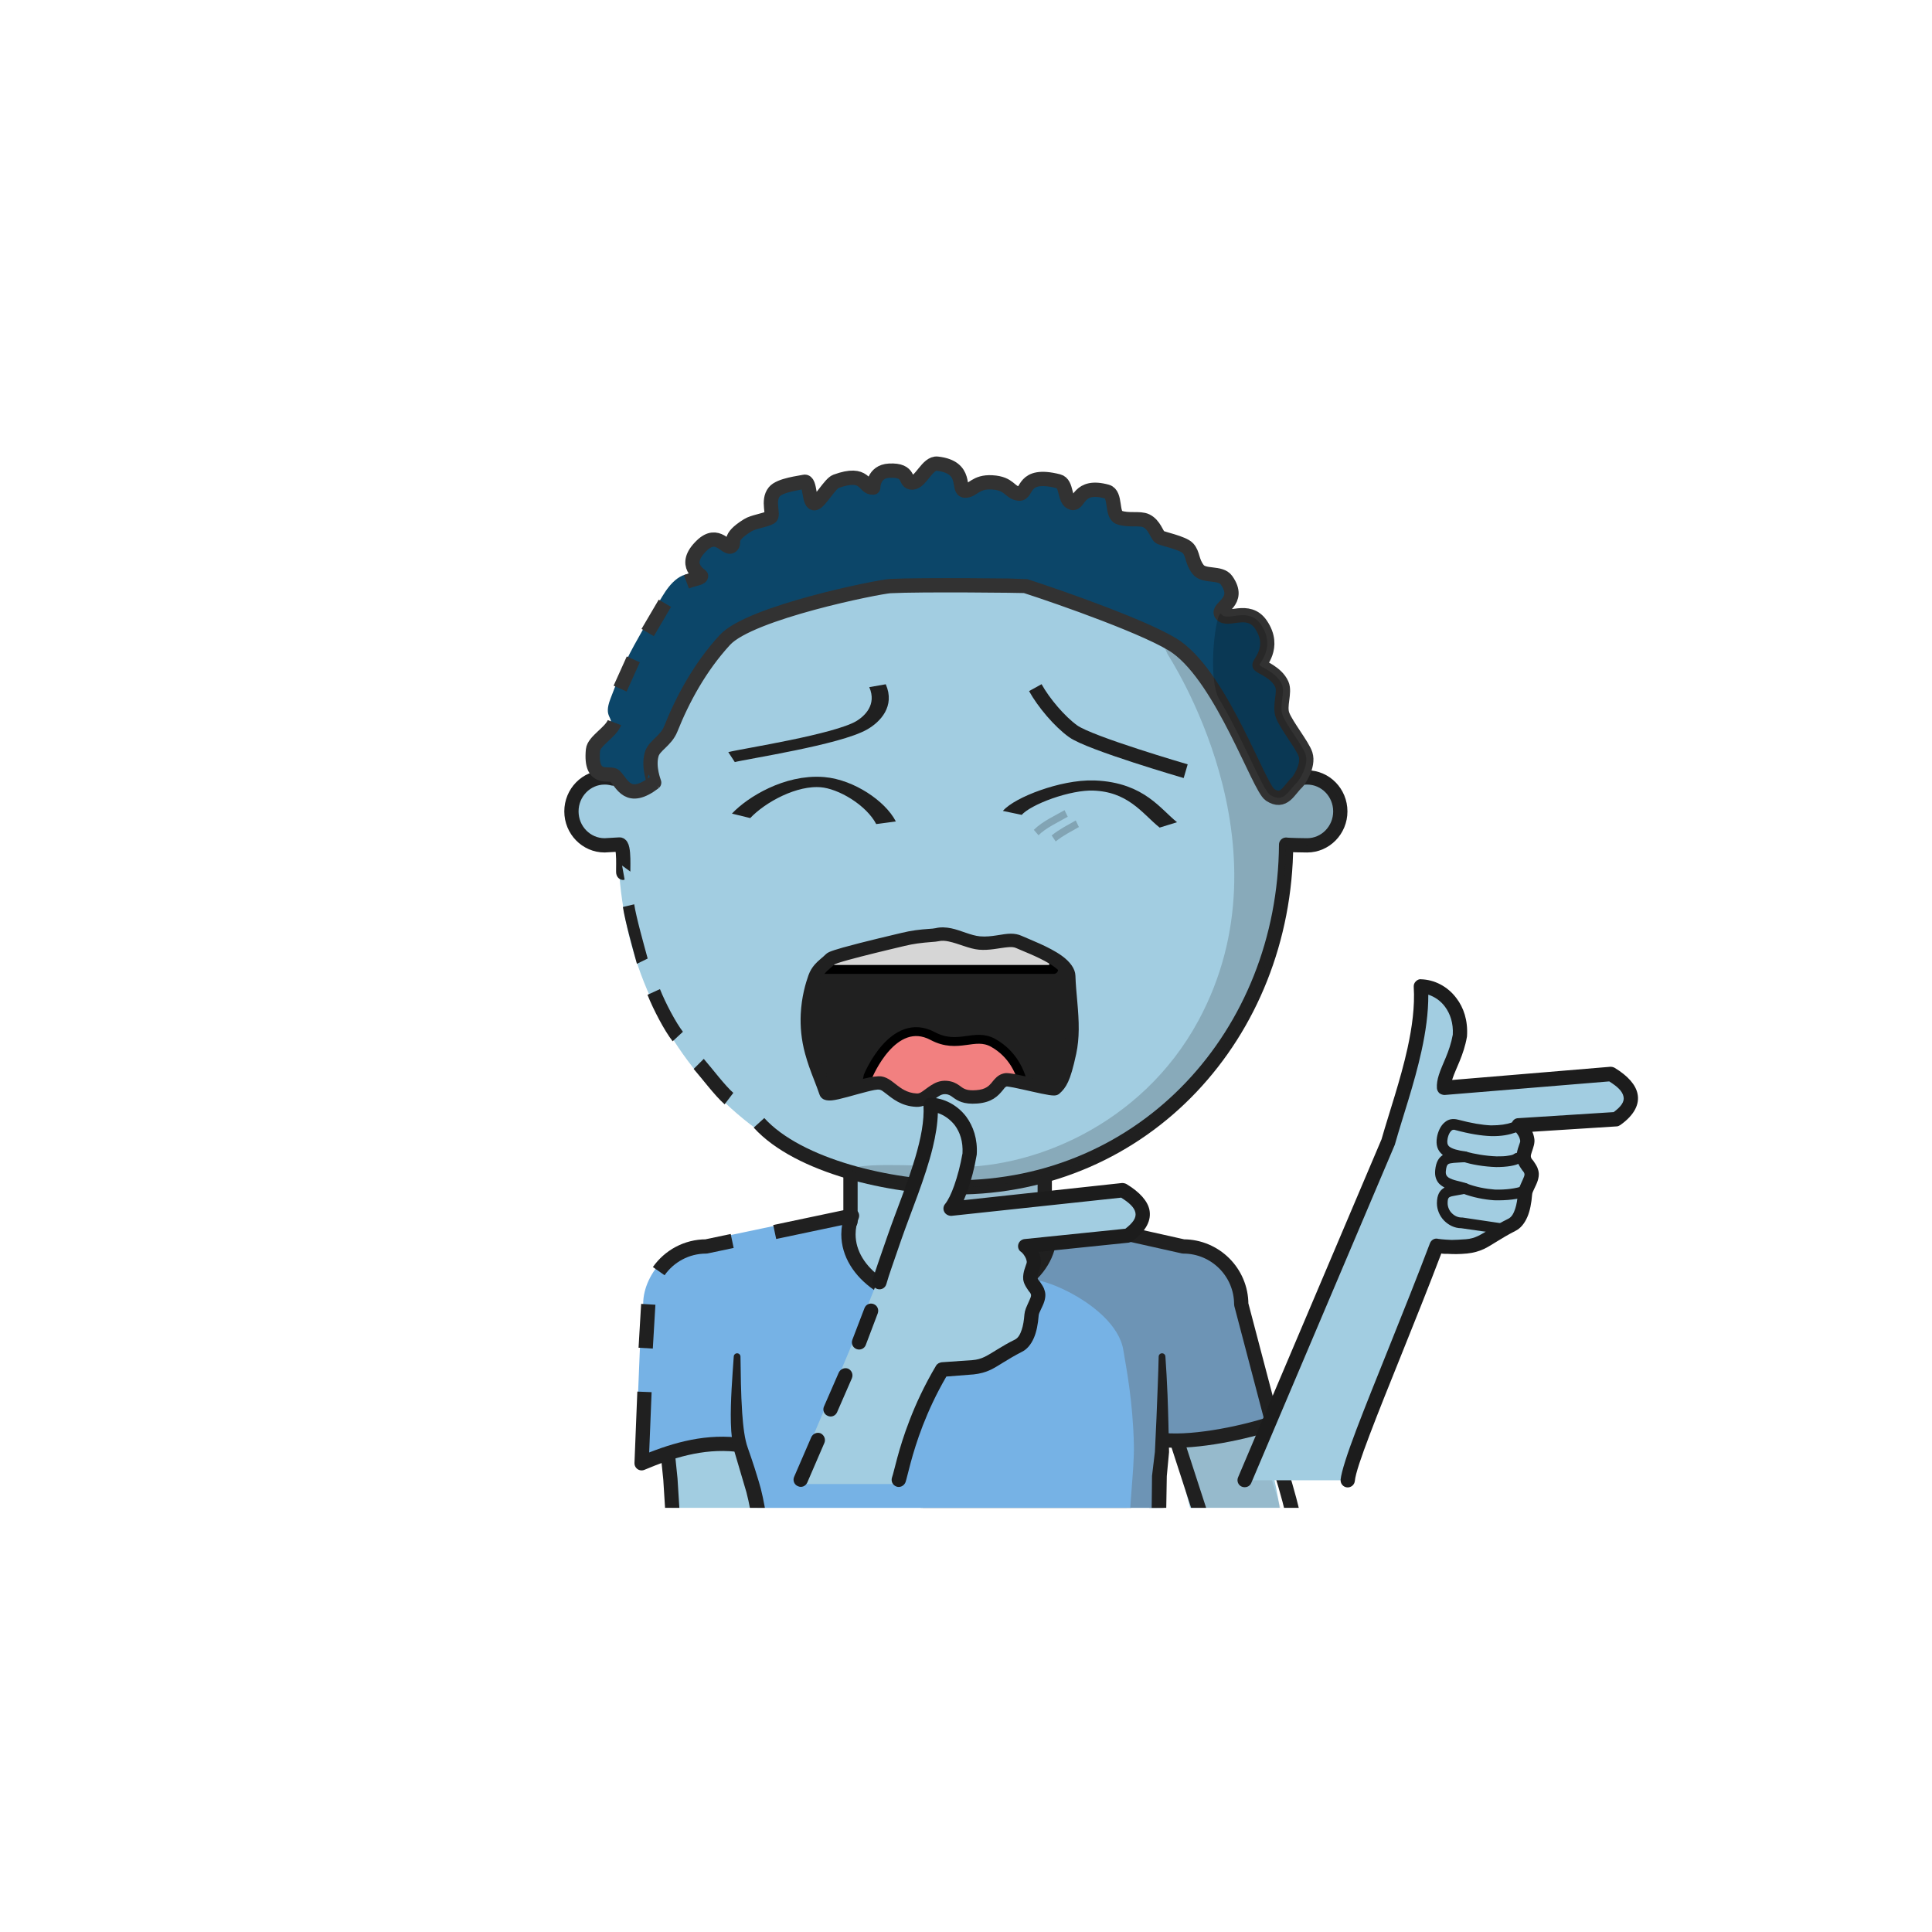 <?xml version="1.0" encoding="UTF-8" standalone="no"?>
<!DOCTYPE svg PUBLIC "-//W3C//DTD SVG 1.1//EN" "http://www.w3.org/Graphics/SVG/1.1/DTD/svg11.dtd">
<svg xmlns="http://www.w3.org/2000/svg" xmlns:xlink="http://www.w3.org/1999/xlink" xmlns:serif="http://www.serif.com/" width="100%" height="100%" viewBox="0 0 541 541" version="1.1" xml:space="preserve" style="fill-rule:evenodd;clip-rule:evenodd;stroke-linejoin:round;stroke-miterlimit:2;">
    <g transform="matrix(1,0,0,1,-10668,-117)">
        <g id="Rover" transform="matrix(0.92,0,0,1.307,10702.6,104.16)">
            <rect x="-37.05" y="10.062" width="586.957" height="413.292" style="fill:none;"/>
        </g>
    </g>
<g transform="matrix(1,0,0,1,-3930,-4942)">
        <g id="GPLUxd_Rover" transform="matrix(0.92,0,0,1.307,3964.31,4929.72)">
            <rect x="-37.05" y="10.062" width="586.957" height="413.292" style="fill:none;"/>
            <g transform="matrix(1.602,0,0,1.182,71.469,84.805)">
                <g id="GPLUxd_skins">
                    <g id="Oval-N-white" serif:id="GPLUxd_Oval N white">
                        <path d="M217.349,48.484C217.349,30.131 201.756,15.253 182.522,15.253L48.59,15.253C29.355,15.253 13.763,30.131 13.763,48.484L13.763,176.277C13.763,194.63 29.355,209.508 48.59,209.508L182.522,209.508C201.756,209.508 217.349,194.63 217.349,176.277L217.349,48.484Z" style="fill:none;"/>
                        <clipPath id="GPLUxd__clip1">
                            <path d="M217.349,48.484C217.349,30.131 201.756,15.253 182.522,15.253L48.59,15.253C29.355,15.253 13.763,30.131 13.763,48.484L13.763,176.277C13.763,194.63 29.355,209.508 48.59,209.508L182.522,209.508C201.756,209.508 217.349,194.63 217.349,176.277L217.349,48.484Z"/>
                        </clipPath>
                        <g clip-path="url(#GPLUxd__clip1)">
                            <g id="GPLUxd_skin2" transform="matrix(0.416,0,0,0.564,8.745,-26.529)">
                                <g>
                                    <g transform="matrix(1.63,0,0,1.148,-861.8,-526.88)">
                                        <path d="M598.934,772.422C598.934,772.422 601.935,802.066 603.533,817.451L604.204,828.133L626.727,828.579L730.109,826.205L742.899,798.926L749.258,823.967L774.308,823.967C772.155,808.579 764.29,786.033 760.404,773.028C759.221,769.071 761.024,757.984 753.996,755.737L708.423,745.403L708.423,716.914L653.995,716.914L653.995,745.403L607.526,754.505C600.591,756.882 598.929,765.633 598.934,772.422Z" style="fill:rgb(162,205,225);"/>
                                    </g>
                                    <g transform="matrix(1.878,0,0,1.412,-295.733,-22.317)">
                                        <path d="M313.592,225.533L300.253,223.265L274.853,235.067L302.85,247.545L302.956,261.91C302.977,261.947 308.321,264.338 311.61,263.09C316.187,261.352 328.072,260.443 329.265,261.077C335.413,264.349 333.638,263.054 336.544,264.86C339.357,266.608 329.439,267.584 331.26,274.674C334.695,288.053 347.442,295.676 344.955,295.898L349.833,312.161L370.788,312.161L357.772,272.683C358.647,267.032 357.54,262.38 354.904,258.499L313.592,250.006L313.592,225.533Z" style="fill:rgb(102,110,122);fill-opacity:0.2;"/>
                                    </g>
                                    <g transform="matrix(1.63,0,0,1.148,-861.8,-529.176)">
                                        <path d="M598.934,772.422C598.934,772.422 601.935,802.066 603.533,817.451L604.204,828.133L626.727,828.579L730.109,826.205L742.899,798.926L754.114,833.436L779.164,833.436C777.011,818.049 764.29,786.033 760.404,773.028C759.221,769.071 761.024,757.984 753.996,755.737L708.423,745.403L708.423,716.914L653.995,716.914L653.995,745.403L607.526,754.505C600.591,756.882 598.929,765.633 598.934,772.422Z" style="fill:none;stroke:rgb(32,32,32);stroke-width:4px;"/>
                                    </g>
                                    <g transform="matrix(1.63,0,0,1.148,-863.62,-526.88)">
                                        <path d="M739.621,781.417L740.19,802.622C740.19,802.622 738.749,813.669 738.749,813.669C738.74,813.75 738.736,813.831 738.737,813.913L738.855,824.631C739.866,825.167 740.319,825.607 740.869,825.599C741.419,825.592 741.859,825.139 741.851,824.589L742.855,824.575L742.673,813.954C742.673,813.954 743.676,802.909 743.676,802.909C743.687,802.809 743.69,802.709 743.684,802.609L741.611,781.294C741.577,780.745 741.103,780.327 740.554,780.361C740.005,780.395 739.587,780.868 739.621,781.417Z" style="fill:rgb(32,32,32);"/>
                                    </g>
                                </g>
                            </g>
                            <g id="skin21" serif:id="GPLUxd_skin2">
                            </g>
                        </g>
                    </g>
                </g>
            </g>
            <g transform="matrix(1.602,0,0,1.182,71.469,84.805)">
                <g id="GPLUxd_shirts">
                    <g id="GPLUxd_blueShirt">
                        <path d="M217.349,48.484C217.349,30.131 201.756,15.253 182.522,15.253L48.59,15.253C29.355,15.253 13.763,30.131 13.763,48.484L13.763,176.277C13.763,194.63 29.355,209.508 48.59,209.508L182.522,209.508C201.756,209.508 217.349,194.63 217.349,176.277L217.349,48.484Z" style="fill:none;"/>
                        <clipPath id="GPLUxd__clip2">
                            <path d="M217.349,48.484C217.349,30.131 201.756,15.253 182.522,15.253L48.59,15.253C29.355,15.253 13.763,30.131 13.763,48.484L13.763,176.277C13.763,194.63 29.355,209.508 48.59,209.508L182.522,209.508C201.756,209.508 217.349,194.63 217.349,176.277L217.349,48.484Z"/>
                        </clipPath>
                        <g clip-path="url(#GPLUxd__clip2)">
                            <g transform="matrix(0.835,0,0,0.796,-128.461,-41.088)">
                                <path d="M218.191,277.218L218.885,268.404C218.885,261.132 226.093,253.852 233.365,253.852L265.534,247.069C265.005,248.418 265.592,251.068 265.592,252.533C265.592,261.364 275.842,268.533 288.467,268.533C301.092,268.533 311.342,261.364 311.342,252.533C311.342,251.068 311.06,249.649 310.532,248.3L341.792,255.3C349.064,255.3 354.968,261.204 354.968,268.476L362.077,295.776C362.277,297.848 339.31,299.44 337.238,299.04L336.198,346.853L238.526,346.853L244.982,315.042L241.144,301.642C240.698,301.559 234.981,301.066 230.929,300.522C225.243,299.759 217.196,305.608 217.079,304.515L218.191,277.218Z" style="fill:rgb(118,178,229);"/>
                            </g>
                            <g transform="matrix(0.835,0,0,0.796,-128.461,-41.088)">
                                <path d="M311.1,249.209L341.792,255.3C349.064,255.3 354.968,261.204 354.968,268.476L362.078,294.705L336.377,299.513L335.492,323.371C335.692,325.443 330.742,325.539 329.718,327.384C328.819,329.003 330.431,337.716 329.608,321.042C329.318,315.159 330.677,306.139 330.538,300.398C330.298,290.519 328.874,283.348 328.139,278.888C326.301,267.729 304.319,259.808 306.088,263.995C307.098,266.385 313.404,252.334 311.1,249.209Z" style="fill:rgb(92,92,92);fill-opacity:0.35;"/>
                            </g>
                            <g transform="matrix(0.835,0,0,0.796,-128.461,-41.088)">
                                <path d="M218.191,277.218L218.885,268.404C218.885,261.132 226.093,253.852 233.365,253.852L265.534,247.069C265.005,248.418 265.592,251.068 265.592,252.533C265.592,261.364 275.842,268.533 288.467,268.533C301.092,268.533 311.342,261.364 311.342,252.533C311.342,251.068 311.06,249.649 310.532,248.3L341.792,255.3C349.064,255.3 354.968,261.204 354.968,268.476L362.077,295.776C362.277,297.848 339.31,299.44 337.238,299.04L336.198,346.853L238.526,346.853L244.982,315.042L241.144,301.642C240.698,301.559 234.981,301.066 230.929,300.522C225.243,299.759 217.196,305.608 217.079,304.515L218.191,277.218Z" style="fill:none;"/>
                            </g>
                            <g transform="matrix(0.835,0,0,0.796,-128.461,-41.088)">
                                <path d="M219.456,278.458L220.044,268.476" style="fill:none;stroke:rgb(32,32,32);stroke-width:3.25px;"/>
                            </g>
                            <g transform="matrix(0.835,0,0,0.796,-128.461,-27.161)">
                                <path d="M240.04,282.915C232.194,282.101 225.002,284.447 218.528,287.174L219.178,270.92" style="fill:none;stroke:rgb(32,32,32);stroke-width:3.25px;"/>
                            </g>
                            <g transform="matrix(0.835,0,0,0.796,-128.461,-41.088)">
                                <path d="M222.425,260.924C224.809,257.525 228.757,255.3 233.221,255.3L239.139,254.052" style="fill:none;stroke:rgb(32,32,32);stroke-width:3.25px;"/>
                            </g>
                            <g transform="matrix(0.835,0,0,0.796,-128.461,-41.088)">
                                <path d="M248.813,252.011L266.403,248.3C265.874,249.649 265.592,251.068 265.592,252.533C265.592,261.364 275.842,268.533 288.467,268.533C301.092,268.533 311.342,261.364 311.342,252.533C311.342,251.068 311.06,249.649 310.532,248.3L341.792,255.3C349.064,255.3 354.968,261.204 354.968,268.476L362.078,295.533C356.428,297.492 344.75,300.093 337.331,299.398" style="fill:none;stroke:rgb(32,32,32);stroke-width:3.25px;"/>
                            </g>
                            <g transform="matrix(0.679,0,0,0.648,-6.676,-8.989)">
                                <path d="M235.959,350.276L236.33,328.306L236.962,321.591C236.855,316.371 236.74,310.756 236.533,305.567C236.375,301.63 236.16,297.954 235.941,294.878C235.928,294.358 235.494,293.947 234.974,293.961C234.453,293.974 234.042,294.408 234.056,294.928C234.012,297.287 233.91,299.995 233.804,302.906C233.591,308.778 233.314,315.428 233.005,321.535L232.198,328.238L231.96,350.228C231.946,351.332 232.832,352.239 233.935,352.252C235.039,352.265 235.946,351.38 235.959,350.276Z" style="fill:rgb(32,32,32);"/>
                            </g>
                            <g transform="matrix(0.679,0,0,0.648,-87.407,-8.989)">
                                <path d="M244.716,350.955C245.157,350.84 244.906,350.557 244.529,350.297C244.524,350.038 244.52,349.734 244.484,349.446C244.032,345.837 243.183,337.932 241.618,331.793C241.415,331.02 240.75,328.724 239.89,326.043C239.307,324.225 238.625,322.232 237.984,320.407C237.119,318.058 236.683,314.492 236.414,310.589C236.049,305.285 236.006,299.402 235.941,294.929C235.955,294.408 235.544,293.975 235.024,293.961C234.504,293.947 234.07,294.357 234.056,294.878C233.697,300.153 233.094,307.369 233.247,313.364C233.331,316.627 233.674,319.53 234.296,321.628L237.601,332.831C239.162,338.787 240.014,346.466 240.49,349.967C240.621,350.931 240.735,351.618 240.818,351.938C241.105,353.043 241.835,353.38 242.065,353.474C243.084,353.898 244.256,353.415 244.68,352.396C244.878,351.918 244.878,351.407 244.716,350.955ZM243.791,349.872C244.107,350.044 244.361,350.292 244.538,350.584C244.553,350.831 244.588,350.987 244.7,350.96L244.716,350.955C244.67,350.826 244.611,350.701 244.538,350.584L244.534,350.502L244.529,350.297C244.284,350.127 243.986,349.968 243.791,349.872Z" style="fill:rgb(32,32,32);"/>
                            </g>
                        </g>
                    </g>
                </g>
            </g>
            <g id="GPLUxd_border_mask" transform="matrix(1.602,0,0,1.182,72.819,85.186)">
                <path d="M217.349,48.484C217.349,30.131 201.756,15.253 182.522,15.253C145.109,15.253 86.002,15.253 48.59,15.253C29.355,15.253 13.763,30.131 13.763,48.484L13.763,176.277C13.763,194.63 29.355,209.508 48.59,209.508L182.522,209.508C201.756,209.508 217.349,194.63 217.349,176.277L217.349,48.484Z" style="fill:none;"/>
            </g>
        </g>
    </g><g transform="matrix(1,0,0,1,-768,0)">
        <g id="Gy7UKR_Avatar_ssal" transform="matrix(0.92,0,0,1.307,802.689,-13.147)">
            <rect x="-37.05" y="10.062" width="586.957" height="413.292" style="fill:none;"/>
            <g transform="matrix(1.602,0,0,1.182,71.469,84.805)">
                <g id="Gy7UKR_skins">
                    <g id="Gy7UKR_skin1">
                        <path d="M217.349,48.484C217.349,30.131 201.756,15.253 182.522,15.253L48.59,15.253C29.355,15.253 13.763,30.131 13.763,48.484L13.763,176.277C13.763,194.63 29.355,209.508 48.59,209.508L182.522,209.508C201.756,209.508 217.349,194.63 217.349,176.277L217.349,48.484Z" style="fill:none;"/>
                        <clipPath id="Gy7UKR__clip1">
                            <path d="M217.349,48.484C217.349,30.131 201.756,15.253 182.522,15.253L48.59,15.253C29.355,15.253 13.763,30.131 13.763,48.484L13.763,176.277C13.763,194.63 29.355,209.508 48.59,209.508L182.522,209.508C201.756,209.508 217.349,194.63 217.349,176.277L217.349,48.484Z"/>
                        </clipPath>
                        <g clip-path="url(#Gy7UKR__clip1)">
                            <g id="Gy7UKR_skin2" transform="matrix(0.416,0,0,0.564,8.745,-26.529)">
                                <g transform="matrix(2.005,0,0,1.412,-329.647,-22.317)">
                                    <path d="M212.55,147.13C219.263,110.547 251.34,82.791 289.848,82.791C328.387,82.791 360.483,110.591 367.161,147.211C368.029,146.855 368.978,146.659 369.97,146.659C374.142,146.659 377.53,150.122 377.53,154.388C377.53,158.654 374.142,162.117 369.97,162.117C369.445,162.117 365.679,162.062 365.184,161.958C364.876,205.065 333.258,241.212 290.074,241.212C245.101,241.212 213.381,205.883 213.046,162.791C212.619,162.868 210.396,162.117 209.948,162.117C205.776,162.117 202.389,158.654 202.389,154.388C202.389,150.122 205.776,146.659 209.948,146.659C210.862,146.659 211.739,146.825 212.55,147.13Z" style="fill:rgb(162,205,225);"/>
                                </g>
                                <g transform="matrix(1.413,0,0,1.058,-186.358,53.942)">
                                    <path d="M236.694,221.207C233.837,218.896 229.423,213.353 226.917,210.671" style="fill:none;stroke:rgb(32,32,32);stroke-width:4.47px;"/>
                                </g>
                                <g transform="matrix(1.408,-0.118,0.183,1.087,-228.023,69.514)">
                                    <path d="M223.632,206.907C221.554,203.777 218.903,197.45 217.623,193.079" style="fill:none;stroke:rgb(32,32,32);stroke-width:4.38px;"/>
                                </g>
                                <g transform="matrix(1.045,-0.051,0.104,1.056,-136.807,56.767)">
                                    <path d="M216.079,187.565C214.947,183.568 212.266,174.687 211.778,170.458" style="fill:none;stroke:rgb(32,32,32);stroke-width:5.03px;"/>
                                </g>
                                <g transform="matrix(2.005,0,0,1.412,-329.647,-22.317)">
                                    <path d="M214.227,168.378C214.045,168.411 214.608,161.853 213.326,161.925C211.608,162.021 210.204,162.117 209.948,162.117C205.776,162.117 202.389,158.654 202.389,154.388C202.389,150.122 205.776,146.659 209.948,146.659C210.605,146.659 211.243,146.745 211.85,146.906C212.088,146.969 213.739,139.129 215.26,135.991C215.26,135.991 219.49,125.987 222.057,121.622" style="fill:none;stroke:rgb(32,32,32);stroke-width:3.25px;"/>
                                </g>
                                <g transform="matrix(2.005,0,0,1.412,-329.647,-22.317)">
                                    <path d="M222.057,121.622C235.719,98.395 260.976,82.791 289.848,82.791C328.387,82.791 360.483,110.591 367.161,147.211C368.029,146.855 368.978,146.659 369.97,146.659C374.142,146.659 377.53,150.122 377.53,154.388C377.53,158.654 374.142,162.117 369.97,162.117C369.445,162.117 365.679,162.062 365.184,161.958C364.876,205.065 333.032,239.971 289.848,239.971" style="fill:none;stroke:rgb(32,32,32);stroke-width:3.25px;"/>
                                </g>
                                <g transform="matrix(2.005,0,0,1.412,-329.647,-22.317)">
                                    <path d="M289.848,239.971C275.379,239.971 254.17,235.236 245.116,225.275" style="fill:none;stroke:rgb(32,32,32);stroke-width:3.25px;"/>
                                </g>
                                <g transform="matrix(2.005,0,0,1.412,-329.647,-22.317)">
                                    <g id="Gy7UKR_shadow_norm">
                                        <path d="M289.848,239.971C286.492,239.971 268.429,238.046 266.589,236.351C264.212,234.163 281.963,234.985 288.04,235.279C306.78,236.185 332.206,225.959 345.161,202.095C367.022,161.824 338.393,119.121 338.14,118.507C325.72,88.382 277.797,82.791 289.848,82.791C328.387,82.791 360.483,110.591 367.161,147.211C368.029,146.855 368.978,146.659 369.97,146.659C374.142,146.659 377.53,150.122 377.53,154.388C377.53,158.654 375.442,162.695 366.65,162.406C366.124,162.389 365.611,162.351 365.115,162.246C364.807,205.354 333.032,239.971 289.848,239.971Z" style="fill:rgb(32,32,32);fill-opacity:0.2;"/>
                                    </g>
                                </g>
                            </g>
                        </g>
                    </g>
                </g>
            </g>
        </g>
    </g><g transform="matrix(1,0,0,1,-2645,-8728)">
        <g id="o5DUYp_b1_h14_fg_shortFuzz" transform="matrix(0.92,0,0,1.307,2679.5,8715.57)">
            <rect x="-37.05" y="10.062" width="586.957" height="413.292" style="fill:none;"/>
            <g id="Hair-front" serif:id="o5DUYp_Hair front" transform="matrix(0.667,0,0,0.667,85.476,53.448)">
                <g id="o5DUYp_hair">
                    <g transform="matrix(2.005,0,0,1.412,-329.647,-22.317)">
                        <path d="M271.207,80.068C268.905,80.275 269.683,76.107 262.698,78.661C261.396,79.137 259.094,83.276 257.964,83.61C256.383,84.077 257.017,78.341 255.475,78.758C254.619,78.989 249.963,79.462 248.688,81.025C247.01,83.083 248.698,86.365 247.804,86.847C246.426,87.591 243.954,87.823 242.632,88.645C237.736,91.69 240.007,92.522 238.939,93.372C237.715,94.346 235.852,89.703 232.16,93.269C227.422,97.847 232.26,100.345 232.044,100.243C227.756,98.227 224.846,102.098 223.227,104.766C220.252,109.669 220.083,110.026 216.774,115.967C215.629,118.023 213.983,121.266 211.377,128.143C209.717,132.523 212.223,132.058 211.321,134.436C210.473,136.67 207.612,137.732 207.417,139.756C206.7,147.236 211.37,144.657 212.353,145.64C214.136,147.423 215.383,151.71 221.343,147.188C221.37,147.167 219.911,143.71 220.78,140.732C221.372,138.702 224.017,137.745 225.144,134.918C226.413,131.736 228.057,128.195 230.161,124.632C232.152,121.258 234.556,117.864 237.441,114.731C243.239,108.437 272.48,102.617 275.059,102.479C281.953,102.111 305.609,102.392 305.767,102.443C313.769,105.017 334.646,112.345 340.305,116.413C350.742,123.917 358.972,148.304 361.516,149.964C364.681,152.029 365.761,148.891 367.652,147.147C368.048,146.782 370.408,143.348 369.596,140.78C368.965,138.782 365.323,134.284 364.379,131.888C363.522,129.713 365.019,126.678 364.191,124.818C362.998,122.138 359.571,120.966 359.131,120.488C358.821,120.151 362.987,116.498 359.45,111.258C356.565,106.987 351.748,110.707 350.417,108.868C349.303,107.33 355.121,106.099 351.583,101.122C350.244,99.237 346.496,100.434 345.154,98.718C343.653,96.798 344.052,95.239 342.843,93.881C341.734,92.634 336.87,91.706 336.379,91.316C335.73,90.8 335.189,88.508 333.336,87.623C331.848,86.912 329.24,87.649 327.13,86.853C325.359,86.185 326.528,81.577 324.392,80.986C317.784,79.157 318.156,83.971 316.494,83.563C314.552,83.085 315.417,79.161 313.357,78.634C304.928,76.479 306.434,81.657 304.37,81.451C302.143,81.229 302.356,79.116 298.236,78.885C294.43,78.672 293.939,80.8 292.103,80.771C290.16,80.741 292.923,75.433 285.79,74.63C283.526,74.375 282.061,78.844 280.113,78.94C278.142,79.037 279.879,75.961 274.83,76.225C271.144,76.419 271.207,80.068 271.207,80.068Z" style="fill:rgb(12,70,105);"/>
                    </g>
                    <g transform="matrix(2.005,0,0,1.412,-329.647,-22.317)">
                        <path d="M212.302,133.536C211.454,135.77 207.612,137.732 207.417,139.756C206.7,147.236 211.37,144.657 212.353,145.64C214.136,147.423 215.383,151.71 221.343,147.188C221.37,147.167 219.911,143.71 220.78,140.732C221.372,138.702 224.017,137.745 225.144,134.918C226.413,131.736 228.057,128.195 230.161,124.632C232.152,121.258 234.556,117.864 237.441,114.731C243.239,108.437 272.48,102.617 275.059,102.479C281.953,102.111 305.609,102.392 305.767,102.443C313.769,105.017 334.646,112.345 340.305,116.413C350.742,123.917 358.972,148.304 361.516,149.964C364.681,152.029 365.761,148.891 367.652,147.147C368.048,146.782 370.408,143.348 369.596,140.78C368.965,138.782 365.323,134.284 364.379,131.888C363.522,129.713 365.019,126.678 364.191,124.818C362.998,122.138 359.571,120.966 359.131,120.488C358.821,120.151 362.987,116.498 359.45,111.258C356.565,106.987 351.748,110.707 350.417,108.868C349.303,107.33 355.121,106.099 351.583,101.122C350.244,99.237 346.496,100.434 345.154,98.718C343.653,96.798 344.052,95.239 342.843,93.881C341.734,92.634 336.87,91.706 336.379,91.316C335.73,90.8 335.189,88.508 333.336,87.623C331.848,86.912 329.24,87.649 327.13,86.853C325.359,86.185 326.528,81.577 324.392,80.986C317.784,79.157 318.156,83.971 316.494,83.563C314.552,83.085 315.417,79.161 313.357,78.634C304.928,76.479 306.434,81.657 304.37,81.451C302.143,81.229 302.356,79.116 298.236,78.885C294.43,78.672 293.939,80.8 292.103,80.771C290.16,80.741 292.923,75.433 285.79,74.63C283.526,74.375 282.061,78.844 280.113,78.94C278.142,79.037 279.879,75.961 274.83,76.225C271.144,76.419 271.207,80.068 271.207,80.068C268.905,80.275 269.683,76.107 262.698,78.661C261.396,79.137 259.094,83.276 257.964,83.61C256.383,84.077 257.017,78.341 255.475,78.758C254.619,78.989 249.963,79.462 248.688,81.025C247.01,83.083 248.698,86.365 247.804,86.847C246.426,87.591 243.954,87.823 242.632,88.645C237.736,91.69 240.007,92.522 238.939,93.372C237.715,94.346 235.852,89.703 232.16,93.269C227.422,97.847 232.171,100.041 232.044,100.243C231.72,100.757 230.848,100.687 228.683,101.505" style="fill:none;stroke:rgb(50,50,50);stroke-width:3.25px;"/>
                    </g>
                    <g transform="matrix(2.005,0,0,1.412,-329.647,-22.317)">
                        <path d="M350.417,108.868C349.303,107.33 347.073,123.366 349.951,128.2C355.633,137.745 359.827,148.862 361.516,149.964C364.681,152.029 365.761,148.891 367.652,147.147C368.048,146.782 370.408,143.348 369.596,140.78C368.965,138.782 365.323,134.284 364.379,131.888C363.522,129.713 365.019,126.678 364.191,124.818C362.998,122.138 359.571,120.966 359.131,120.488C358.821,120.151 362.987,116.498 359.45,111.258C356.565,106.987 351.748,110.707 350.417,108.868Z" style="fill-opacity:0.2;"/>
                    </g>
                </g>
                <g transform="matrix(1.63,0,0,1.148,-1203.97,-9440.18)">
                    <path d="M811.655,8334.57L806.842,8342.76" style="fill:none;stroke:rgb(50,50,50);stroke-width:4px;"/>
                </g>
                <g transform="matrix(1.63,0,0,1.148,-1203.97,-9440.18)">
                    <path d="M802.819,8350.26L799.125,8358.45" style="fill:none;stroke:rgb(50,50,50);stroke-width:4px;"/>
                </g>
            </g>
        </g>
    </g><g transform="matrix(1,0,0,1,-779,-12506)">
        <g id="MK9UYq_b1_m21_waahMouth" transform="matrix(0.92,0,0,1.307,814.062,12493.2)">
            <rect x="-37.05" y="10.062" width="586.957" height="413.292" style="fill:none;"/>
            <g transform="matrix(-1.165,-1.00481e-16,1.0858e-16,-0.624,503.167,630.357)">
                <g id="MK9UYq_mouths">
                    <path id="MK9UYq_cute_smile_mouth" d="M185.157,633.125C186.591,624.357 187.493,622.479 188.981,620.734C189.555,620.06 200.36,624.003 201.727,623.756C204.326,623.286 203.913,618.449 209.413,617.897C214.686,617.368 214.185,620.752 217.394,621.108C220.617,621.465 222.37,616.595 225.148,616.755C230.245,617.048 232.152,622.119 234.542,622.63C237.459,623.254 248.292,617.265 248.843,619.39C250.124,624.329 251.41,627.687 252.578,633.264C255.01,644.886 252.911,654.573 251.747,658.874C250.849,662.187 248.936,663.465 247.592,665.267C246.719,666.437 230.295,671.429 228.725,671.937C224.28,673.377 220.98,673.194 219.786,673.571C216.253,674.686 212.26,671.13 208.746,670.717C204.596,670.229 201.028,672.652 198.432,671.084C195.607,669.377 185.521,664.755 185.398,659.452C185.203,651.025 183.715,641.937 185.157,633.125Z" style="fill:rgb(32,32,32);"/>
                    <clipPath id="MK9UYq__clip1">
                        <path id="cute_smile_mouth1" serif:id="MK9UYq_cute_smile_mouth" d="M185.157,633.125C186.591,624.357 187.493,622.479 188.981,620.734C189.555,620.06 200.36,624.003 201.727,623.756C204.326,623.286 203.913,618.449 209.413,617.897C214.686,617.368 214.185,620.752 217.394,621.108C220.617,621.465 222.37,616.595 225.148,616.755C230.245,617.048 232.152,622.119 234.542,622.63C237.459,623.254 248.292,617.265 248.843,619.39C250.124,624.329 251.41,627.687 252.578,633.264C255.01,644.886 252.911,654.573 251.747,658.874C250.849,662.187 248.936,663.465 247.592,665.267C246.719,666.437 230.295,671.429 228.725,671.937C224.28,673.377 220.98,673.194 219.786,673.571C216.253,674.686 212.26,671.13 208.746,670.717C204.596,670.229 201.028,672.652 198.432,671.084C195.607,669.377 185.521,664.755 185.398,659.452C185.203,651.025 183.715,641.937 185.157,633.125Z"/>
                    </clipPath>
                    <g clip-path="url(#MK9UYq__clip1)">
                        <g transform="matrix(-0.933,1.50136e-16,-1.14236e-16,-1.226,8181.75,23800)">
                            <path d="M8514.4,18902.9C8514.4,18902.9 8521.4,18885.8 8532.48,18891.7C8539.64,18895.5 8544.13,18890.7 8549.4,18893.6C8560.45,18899.8 8558.48,18914.1 8558.48,18914.1L8512.9,18910.6L8514.4,18902.9Z" style="fill:rgb(242,128,128);stroke:black;stroke-width:2.49px;"/>
                        </g>
                        <g transform="matrix(-0.933,1.50136e-16,-1.14236e-16,-1.226,8181.75,23800)">
                            <rect x="8498.6" y="18858.3" width="67.773" height="14.748" style="fill:rgb(214,214,214);stroke:black;stroke-width:2.49px;"/>
                        </g>
                    </g>
                    <path id="cute_smile_mouth2" serif:id="MK9UYq_cute_smile_mouth" d="M201.543,621.464C201.417,621.443 200.499,621.28 199.758,621.085C197.014,620.363 192.688,618.949 190.529,618.513C189.713,618.348 189.105,618.34 188.804,618.408C188.326,618.516 188.015,618.785 187.815,619.019C186.954,620.03 186.251,621.076 185.565,623.026C184.905,624.904 184.246,627.753 183.446,632.642L183.446,632.642C182.995,635.401 182.812,638.186 182.788,640.971C182.733,647.264 183.511,653.558 183.65,659.522C183.704,661.867 185.044,664.287 187.192,666.321C190.522,669.474 195.765,672.003 197.702,673.173C198.542,673.68 199.454,673.901 200.437,673.918C202.711,673.956 205.485,672.642 208.59,673.007C210.955,673.285 213.536,675.056 216.045,675.747C217.459,676.137 218.854,676.23 220.195,675.807C221.017,675.548 222.871,675.58 225.42,675.109C226.544,674.902 227.794,674.607 229.144,674.17C230.281,673.802 239.187,671.088 244.383,669.165C246.05,668.548 247.358,667.994 247.983,667.619C248.423,667.355 248.698,667.068 248.841,666.877C249.722,665.696 250.835,664.725 251.77,663.299C252.416,662.314 252.988,661.146 253.395,659.645C254.126,656.943 255.207,652.223 255.416,646.256C255.557,642.213 255.299,637.6 254.264,632.655C253.929,631.052 253.584,629.627 253.233,628.294C252.35,624.949 251.423,622.211 250.499,618.649C250.334,618.013 250.021,617.485 249.525,617.11C249.091,616.783 248.34,616.55 247.331,616.673C245.249,616.927 241.251,618.643 238.052,619.684C236.679,620.131 235.499,620.505 234.823,620.361C234.324,620.254 233.889,619.77 233.378,619.257C232.421,618.298 231.361,617.12 230.023,616.182C228.718,615.267 227.167,614.569 225.225,614.458C224.338,614.407 223.517,614.678 222.733,615.164C221.852,615.712 221.018,616.567 220.157,617.389C219.378,618.132 218.59,618.933 217.541,618.817C216.603,618.713 216.139,618.185 215.622,617.695C214.99,617.095 214.319,616.503 213.353,616.084C212.4,615.671 211.14,615.418 209.28,615.604C207.331,615.8 205.995,616.467 204.992,617.284C203.895,618.177 203.197,619.27 202.574,620.262C202.252,620.774 202.042,621.34 201.543,621.464ZM189.709,623.009C189.805,623.023 189.905,623.04 189.998,623.058C192.121,623.487 196.373,624.884 199.071,625.594C200.479,625.965 201.559,626.107 201.965,626.034C203.247,625.802 204.096,624.967 204.879,623.801C205.41,623.01 205.887,621.964 206.835,621.193C207.466,620.679 208.32,620.313 209.546,620.19C210.783,620.066 211.624,620.176 212.257,620.451C213.046,620.793 213.502,621.37 214.022,621.842C214.85,622.595 215.753,623.233 217.247,623.399C218.122,623.496 218.921,623.328 219.668,622.985C220.906,622.418 221.988,621.315 223.048,620.302C223.699,619.679 224.304,619.008 225.072,619.052C226.409,619.129 227.478,619.609 228.376,620.239C229.795,621.234 230.844,622.563 231.827,623.465C232.643,624.214 233.44,624.724 234.261,624.899C235.225,625.106 236.933,624.786 238.893,624.148C241.835,623.191 245.484,621.581 247.491,621.275C248.316,624.31 249.139,626.815 249.927,629.801C250.255,631.046 250.577,632.377 250.891,633.874C251.817,638.299 252.047,642.427 251.921,646.045C251.732,651.419 250.757,655.67 250.099,658.103C249.854,659.005 249.508,659.705 249.12,660.297C248.294,661.555 247.311,662.424 246.507,663.444C246.35,663.527 245.965,663.727 245.609,663.881C244.244,664.472 242.057,665.254 239.693,666.053C234.813,667.702 229.192,669.418 228.307,669.705C227.084,670.101 225.952,670.368 224.933,670.556C222.222,671.056 220.252,671.06 219.377,671.336C218.533,671.602 217.654,671.492 216.763,671.246C214.122,670.519 211.391,668.72 208.902,668.427C206.09,668.097 203.532,669.011 201.344,669.269C200.542,669.364 199.808,669.384 199.163,668.995C197.562,668.027 193.578,666.116 190.482,663.662C189.416,662.816 188.458,661.917 187.799,660.951C187.446,660.433 187.16,659.937 187.147,659.382C187.029,654.283 186.437,648.941 186.308,643.566C186.228,640.243 186.328,636.905 186.867,633.609L186.867,633.609C187.442,630.092 187.923,627.729 188.398,626.049C188.823,624.545 189.227,623.693 189.709,623.009Z" style="fill:rgb(32,32,32);"/>
                </g>
            </g>
        </g>
    </g><g transform="matrix(1,0,0,1,-3221,-4942)">
        <g id="MqKUa6_Rover" transform="matrix(0.92,0,0,1.307,3255.75,4929.72)">
            <rect x="-37.05" y="10.062" width="586.957" height="413.292" style="fill:none;"/>
            <g transform="matrix(1.087,0,0,0.765,-7769.42,-11420.5)">
                <path d="M7461.34,15355.6L7501.57,15260.8C7505.14,15248.2 7511.56,15231.5 7510.69,15217.3C7516.26,15217.4 7522.15,15222.6 7521.61,15231.1C7520.43,15237.8 7516.92,15241.9 7517.17,15245.7L7563.92,15241.8C7570.44,15245.8 7571.63,15250 7565.39,15254.5L7538.07,15256.2C7538.07,15256.2 7540.06,15257.5 7540.48,15260.2C7540.69,15261.6 7539.32,15263.6 7539.5,15265.2C7539.68,15266.9 7541.64,15268.1 7541.71,15269.8C7541.78,15271.6 7539.96,15273.8 7539.84,15275.5C7539.54,15279.5 7538.53,15282.9 7536.19,15284C7529.81,15287.3 7527.77,15289.8 7523.47,15290.1C7517.94,15290.6 7515.11,15289.9 7515.11,15289.9C7504.3,15318.4 7490.85,15349.1 7490.21,15355.6" style="fill:rgb(162,205,225);"/>
                <path d="M7541.89,15258L7565.51,15256.5C7565.89,15256.5 7566.25,15256.3 7566.56,15256.1C7570.65,15253.2 7571.93,15250.1 7571.36,15247.4C7570.87,15244.9 7568.74,15242.4 7564.96,15240.1C7564.6,15239.9 7564.18,15239.8 7563.76,15239.8L7519.46,15243.5C7519.49,15243.4 7519.51,15243.3 7519.53,15243.2C7520.5,15240.2 7522.69,15236.6 7523.59,15231.4C7523.6,15231.3 7523.61,15231.3 7523.61,15231.2C7523.89,15226.8 7522.65,15223.2 7520.65,15220.6C7518.13,15217.2 7514.38,15215.4 7510.75,15215.3C7510.19,15215.2 7509.65,15215.5 7509.26,15215.9C7508.86,15216.3 7508.66,15216.8 7508.69,15217.4C7509.03,15222.9 7508.24,15228.7 7506.95,15234.6C7504.97,15243.6 7501.82,15252.6 7499.68,15260.1C7499.68,15260.1 7459.5,15354.8 7459.5,15354.8C7459.07,15355.8 7459.54,15357 7460.56,15357.4C7461.57,15357.8 7462.75,15357.4 7463.18,15356.4L7503.41,15261.6C7503.44,15261.5 7503.47,15261.4 7503.49,15261.3C7505.65,15253.7 7508.85,15244.6 7510.86,15235.4C7512.03,15230.1 7512.8,15224.7 7512.77,15219.6C7514.54,15220.2 7516.21,15221.3 7517.46,15223C7518.93,15225 7519.8,15227.6 7519.63,15230.8C7518.75,15235.7 7516.64,15239.1 7515.72,15242.1C7515.31,15243.4 7515.1,15244.6 7515.18,15245.8C7515.21,15246.3 7515.46,15246.8 7515.87,15247.2C7516.27,15247.5 7516.8,15247.7 7517.34,15247.7L7563.43,15243.9C7565.66,15245.3 7567.14,15246.6 7567.44,15248.2C7567.74,15249.6 7566.71,15251 7564.67,15252.5C7564.67,15252.5 7537.94,15254.2 7537.94,15254.2C7537.09,15254.2 7536.37,15254.8 7536.14,15255.6C7535.91,15256.5 7536.23,15257.3 7536.94,15257.8C7536.94,15257.8 7537.48,15258.2 7537.94,15259C7538.19,15259.4 7538.41,15259.9 7538.5,15260.5C7538.55,15260.8 7538.36,15261.2 7538.23,15261.6C7537.98,15262.3 7537.71,15263.1 7537.58,15263.9C7537.49,15264.4 7537.46,15264.9 7537.51,15265.5C7537.58,15266 7537.76,15266.6 7538.03,15267.1C7538.31,15267.7 7538.71,15268.2 7539.09,15268.8C7539.36,15269.1 7539.69,15269.5 7539.71,15269.9C7539.73,15270.3 7539.49,15270.8 7539.27,15271.3C7538.93,15272.1 7538.53,15272.9 7538.26,15273.6C7538.03,15274.2 7537.89,15274.8 7537.85,15275.3C7537.73,15276.9 7537.5,15278.4 7537.09,15279.6C7536.69,15280.8 7536.18,15281.8 7535.29,15282.3C7531.22,15284.3 7528.93,15286.1 7526.68,15287.2C7525.63,15287.7 7524.59,15288 7523.3,15288.1C7521.74,15288.2 7520.41,15288.3 7519.3,15288.3C7516.82,15288.2 7515.56,15288 7515.56,15288C7514.58,15287.7 7513.59,15288.3 7513.24,15289.2C7506,15308.3 7497.57,15328.4 7492.6,15341.5C7490.06,15348.2 7488.44,15353.2 7488.22,15355.4C7488.11,15356.5 7488.91,15357.5 7490.01,15357.6C7491.11,15357.7 7492.09,15356.9 7492.2,15355.8C7492.4,15353.7 7493.99,15349.1 7496.34,15342.9C7501.18,15330.1 7509.3,15310.8 7516.41,15292.1C7516.94,15292.2 7517.6,15292.2 7518.37,15292.2C7519.73,15292.3 7521.49,15292.3 7523.63,15292.1C7525.45,15291.9 7526.92,15291.5 7528.41,15290.8C7530.68,15289.7 7533,15287.9 7537.1,15285.8C7538.57,15285.1 7539.71,15283.7 7540.49,15281.9C7541.23,15280.2 7541.66,15278 7541.84,15275.6C7541.87,15275.1 7542.15,15274.6 7542.42,15274C7542.8,15273.2 7543.2,15272.4 7543.44,15271.6C7543.64,15270.9 7543.73,15270.3 7543.71,15269.7C7543.68,15269.1 7543.53,15268.6 7543.3,15268C7543.03,15267.4 7542.63,15266.8 7542.22,15266.2C7541.92,15265.8 7541.54,15265.5 7541.49,15265C7541.44,15264.6 7541.58,15264.2 7541.71,15263.8C7541.94,15263.1 7542.22,15262.3 7542.36,15261.7C7542.51,15261 7542.54,15260.4 7542.45,15259.9C7542.34,15259.2 7542.14,15258.5 7541.89,15258Z" style="fill:rgb(28,28,28);"/>
            </g>
            <g transform="matrix(1.087,0,0,0.765,-7919.61,-11394.6)">
                <path d="M7478.21,15310.7C7478.62,15309.2 7483.6,15298 7488.68,15285.8C7494.59,15271.5 7500.74,15255.8 7501.47,15253.8C7505.59,15242 7512.23,15227.3 7511.58,15216.6C7517.15,15216.8 7523.04,15221.9 7522.5,15230.4C7521.32,15237.2 7519.22,15243.2 7517.17,15245.7L7565.4,15240.5C7571.92,15244.5 7573.11,15248.7 7566.87,15253.2L7538.07,15256.2C7538.07,15256.2 7540.06,15257.5 7540.48,15260.2C7540.69,15261.6 7539.32,15263.6 7539.5,15265.2C7539.68,15266.9 7541.64,15268.1 7541.71,15269.8C7541.78,15271.6 7539.96,15273.8 7539.84,15275.5C7539.54,15279.5 7538.53,15282.9 7536.19,15284C7529.81,15287.3 7527.77,15289.8 7523.47,15290.1C7517.94,15290.6 7514.8,15290.7 7514.8,15290.7C7505.72,15306 7503.57,15321.1 7502.1,15322.8L7474.63,15322.8L7478.21,15310.7Z" style="fill:rgb(162,205,225);"/>
            </g>
            <g transform="matrix(1.087,0,0,0.765,-7919.61,-11394.6)">
                <path d="M7541.82,15257.8L7567.07,15255.2C7567.42,15255.1 7567.76,15255 7568.04,15254.8C7572.13,15251.8 7573.41,15248.8 7572.85,15246C7572.35,15243.6 7570.23,15241.1 7566.44,15238.8C7566.07,15238.6 7565.63,15238.5 7565.19,15238.5L7520.87,15243.3C7521.24,15242.4 7521.61,15241.5 7521.96,15240.5C7522.96,15237.7 7523.84,15234.4 7524.47,15230.7C7524.49,15230.7 7524.49,15230.6 7524.5,15230.5C7524.77,15226.2 7523.53,15222.6 7521.54,15219.9C7519.02,15216.6 7515.26,15214.7 7511.64,15214.6C7511.08,15214.6 7510.53,15214.8 7510.14,15215.2C7509.75,15215.6 7509.55,15216.2 7509.58,15216.7C7509.85,15221.1 7508.83,15226.1 7507.3,15231.3C7505.14,15238.6 7501.94,15246.3 7499.58,15253.1C7498.81,15255.3 7497.83,15258.1 7496.98,15260.6C7496.32,15262.5 7495.73,15264.3 7495.34,15265.7C7495.04,15266.8 7495.66,15267.9 7496.72,15268.2C7497.78,15268.5 7498.89,15267.9 7499.19,15266.8C7499.56,15265.5 7500.13,15263.7 7500.77,15261.9C7501.62,15259.4 7502.58,15256.6 7503.36,15254.4C7506.15,15246.4 7510.1,15237.1 7512.17,15228.6C7512.99,15225.2 7513.53,15222 7513.61,15218.9C7515.4,15219.5 7517.08,15220.7 7518.34,15222.3C7519.82,15224.3 7520.69,15226.9 7520.51,15230.2C7519.93,15233.5 7519.11,15236.6 7518.19,15239.2C7517.38,15241.5 7516.51,15243.3 7515.62,15244.4C7515.11,15245 7515.03,15245.9 7515.42,15246.6C7515.8,15247.3 7516.58,15247.7 7517.39,15247.7L7564.93,15242.6C7567.16,15244 7568.62,15245.3 7568.93,15246.8C7569.23,15248.3 7568.18,15249.7 7566.12,15251.3C7566.12,15251.3 7537.86,15254.2 7537.86,15254.2C7537.03,15254.3 7536.34,15254.9 7536.13,15255.7C7535.92,15256.5 7536.24,15257.4 7536.94,15257.8C7536.94,15257.8 7537.48,15258.2 7537.94,15259C7538.19,15259.4 7538.41,15259.9 7538.5,15260.5C7538.55,15260.8 7538.36,15261.2 7538.23,15261.6C7537.98,15262.3 7537.71,15263.1 7537.58,15263.9C7537.49,15264.4 7537.46,15264.9 7537.51,15265.5C7537.58,15266 7537.76,15266.6 7538.03,15267.1C7538.31,15267.7 7538.71,15268.2 7539.09,15268.8C7539.36,15269.1 7539.69,15269.5 7539.71,15269.9C7539.73,15270.3 7539.49,15270.8 7539.27,15271.3C7538.93,15272.1 7538.53,15272.9 7538.26,15273.6C7538.03,15274.2 7537.89,15274.8 7537.85,15275.3C7537.73,15276.9 7537.5,15278.4 7537.09,15279.6C7536.69,15280.8 7536.18,15281.8 7535.29,15282.3C7531.22,15284.3 7528.93,15286.1 7526.68,15287.2C7525.63,15287.7 7524.59,15288 7523.3,15288.1C7523.3,15288.1 7514.68,15288.7 7514.68,15288.7C7514.02,15288.8 7513.42,15289.1 7513.08,15289.7C7509.82,15295.2 7507.43,15300.4 7505.67,15305C7502.49,15313.2 7501.38,15319.3 7500.79,15320.9C7500.41,15322 7500.94,15323.1 7501.98,15323.5C7503.01,15323.9 7504.16,15323.3 7504.55,15322.3C7505.12,15320.7 7506.23,15314.6 7509.4,15306.4C7511,15302.3 7513.13,15297.6 7515.99,15292.7C7515.99,15292.7 7523.63,15292.1 7523.63,15292.1C7525.45,15291.9 7526.92,15291.5 7528.41,15290.8C7530.68,15289.7 7533,15287.9 7537.1,15285.8C7538.57,15285.1 7539.71,15283.7 7540.49,15281.9C7541.23,15280.2 7541.66,15278 7541.84,15275.6C7541.87,15275.1 7542.15,15274.6 7542.42,15274C7542.8,15273.2 7543.2,15272.4 7543.44,15271.6C7543.64,15270.9 7543.73,15270.3 7543.71,15269.7C7543.68,15269.1 7543.53,15268.6 7543.3,15268C7543.03,15267.4 7542.63,15266.8 7542.22,15266.2C7541.92,15265.8 7541.54,15265.5 7541.49,15265C7541.44,15264.6 7541.58,15264.2 7541.71,15263.8C7541.94,15263.1 7542.22,15262.3 7542.36,15261.7C7542.51,15261 7542.54,15260.4 7542.45,15259.9C7542.33,15259.1 7542.1,15258.4 7541.82,15257.8Z" style="fill:rgb(28,28,28);"/>
            </g>
            <g transform="matrix(1.087,0,0,0.765,-7919.61,-11394.6)">
                <path d="M7477.04,15322.4L7481.83,15311.3C7482.27,15310.3 7481.8,15309.1 7480.78,15308.6C7479.77,15308.2 7478.59,15308.7 7478.16,15309.7L7473.36,15320.8C7472.93,15321.8 7473.4,15323 7474.41,15323.4C7475.42,15323.9 7476.6,15323.4 7477.04,15322.4Z" style="fill:rgb(28,28,28);"/>
            </g>
            <g transform="matrix(1.087,0,0,0.765,-7919.61,-11394.6)">
                <path d="M7483.56,15301.9L7487.7,15292.4" style="fill:none;"/>
                <path d="M7485.39,15302.7L7489.53,15293.2C7489.97,15292.1 7489.51,15291 7488.5,15290.5C7487.48,15290.1 7486.31,15290.6 7485.86,15291.6L7481.72,15301.1C7481.28,15302.1 7481.75,15303.3 7482.76,15303.7C7483.77,15304.2 7484.95,15303.7 7485.39,15302.7Z" style="fill:rgb(28,28,28);"/>
            </g>
            <g transform="matrix(1.087,0,0,0.765,-7919.61,-11394.6)">
                <path d="M7491.54,15283.1L7494.91,15274.3" style="fill:none;"/>
                <path d="M7493.41,15283.9L7496.78,15275C7497.17,15273.9 7496.65,15272.8 7495.62,15272.4C7494.59,15272 7493.43,15272.5 7493.04,15273.6L7489.67,15282.4C7489.28,15283.5 7489.8,15284.6 7490.83,15285C7491.86,15285.4 7493.02,15284.9 7493.41,15283.9Z" style="fill:rgb(28,28,28);"/>
            </g>
            <g transform="matrix(1.087,0,0,0.765,-7940.1,-11405.8)">
                <path d="M7673.86,15245.3C7672.79,15246 7671.97,15247.1 7671.72,15249.5C7671.54,15251.2 7672,15252.4 7672.8,15253.3C7673.21,15253.7 7673.73,15254.1 7674.34,15254.4C7674.29,15254.4 7674.24,15254.5 7674.19,15254.5C7673.02,15255.2 7672.21,15256.4 7672.2,15258.8C7672.2,15260.6 7672.96,15262.4 7674.24,15263.7C7675.45,15264.9 7677.12,15265.8 7679.01,15265.8C7679.01,15265.8 7690.13,15267.4 7690.13,15267.4C7690.43,15267.4 7690.73,15267.4 7691.01,15267.2L7695.39,15265.1C7696.13,15264.7 7696.43,15263.8 7696.07,15263.1C7695.7,15262.3 7694.8,15262 7694.06,15262.4L7690.09,15264.4C7690.09,15264.4 7679.33,15262.8 7679.33,15262.8C7679.26,15262.8 7679.19,15262.8 7679.12,15262.8C7678.03,15262.8 7677.08,15262.3 7676.39,15261.6C7675.65,15260.9 7675.2,15259.8 7675.2,15258.8C7675.2,15257.9 7675.28,15257.4 7675.72,15257.1C7676.1,15256.9 7676.6,15256.8 7677.18,15256.7C7678.07,15256.5 7679.12,15256.4 7680.31,15256.1C7680.97,15255.9 7681.44,15255.4 7681.46,15254.7C7681.48,15254 7681.05,15253.4 7680.41,15253.2C7678.57,15252.6 7676.66,15252.4 7675.44,15251.6C7674.88,15251.2 7674.61,15250.7 7674.7,15249.8C7674.82,15248.7 7674.97,15248.1 7675.46,15247.8C7675.84,15247.6 7676.33,15247.6 7676.9,15247.5C7677.83,15247.4 7678.92,15247.4 7680.16,15247.3C7680.9,15247.2 7681.46,15246.5 7681.46,15245.8C7681.46,15245 7680.91,15244.4 7680.17,15244.3C7678.02,15244 7676.49,15243.6 7675.63,15242.9C7675.09,15242.4 7675.01,15241.7 7675.18,15240.8C7675.28,15240.2 7675.53,15239.3 7676.06,15238.7C7676.35,15238.3 7676.76,15238.1 7677.33,15238.3C7681.38,15239.4 7684.63,15239.9 7687.25,15240C7690.29,15240.1 7692.53,15239.6 7694.23,15239C7695,15238.7 7695.39,15237.8 7695.09,15237C7694.8,15236.3 7693.93,15235.9 7693.16,15236.2C7691.74,15236.7 7689.88,15237 7687.36,15237C7684.91,15236.9 7681.89,15236.4 7678.12,15235.4C7676.58,15235 7675.37,15235.3 7674.44,15236.1C7673.14,15237.1 7672.44,15239 7672.22,15240.3C7671.84,15242.5 7672.38,15244 7673.64,15245.1C7673.71,15245.2 7673.79,15245.2 7673.86,15245.3Z" style="fill:rgb(28,28,28);"/>
            </g>
            <g transform="matrix(1.087,0,0,0.765,-7950.37,-11388.3)">
                <path d="M7688.96,15224.3C7691.26,15225.1 7694.98,15225.7 7698.27,15225.8C7701.21,15225.8 7703.81,15225.4 7705.04,15224.6C7705.72,15224.1 7705.87,15223.1 7705.39,15222.5C7704.91,15221.8 7703.98,15221.6 7703.3,15222.1C7702.94,15222.4 7702.36,15222.5 7701.68,15222.6C7700.72,15222.8 7699.57,15222.8 7698.35,15222.8C7695.35,15222.7 7691.96,15222.1 7689.86,15221.5C7689.07,15221.2 7688.23,15221.7 7687.98,15222.5C7687.73,15223.2 7688.17,15224.1 7688.96,15224.3Z" style="fill:rgb(28,28,28);"/>
            </g>
            <g transform="matrix(1.087,0,0,0.765,-7950.37,-11388.3)">
                <path d="M7688.85,15233.2C7691.76,15234.3 7694.83,15234.9 7697.69,15235.1C7701.26,15235.2 7704.5,15234.8 7706.74,15234C7707.52,15233.7 7707.94,15232.9 7707.66,15232.1C7707.39,15231.3 7706.53,15230.9 7705.75,15231.1C7703.8,15231.8 7700.96,15232.2 7697.85,15232.1C7695.3,15231.9 7692.56,15231.4 7689.97,15230.4C7689.2,15230.1 7688.33,15230.4 7688.02,15231.2C7687.71,15232 7688.08,15232.9 7688.85,15233.2Z" style="fill:rgb(28,28,28);"/>
            </g>
        </g>
    </g><g transform="matrix(1,0,0,1,-17721,-3031)">
        <g id="WQwUO3_b1_e6_HappyClosedEyes" transform="matrix(0.92,0,0,1.307,17755.7,3018.69)">
            <rect x="-37.05" y="10.062" width="586.957" height="413.292" style="fill:none;"/>
            <g transform="matrix(0.667,0,0,0.667,88.546,62.624)">
                <g id="WQwUO3_eyes">
                    <g id="WQwUO3_eyes_eyebrowRaised2">
                        <g id="WQwUO3_eyes_male">
                            <g transform="matrix(-1.533,-0.391,-0.555,1.079,1989.39,-1056.05)">
                                <path d="M581.305,1345.03C581.305,1345.03 609.196,1346.82 614.708,1345.26C619.259,1343.98 625.256,1340.51 628.833,1337.38" style="fill:none;stroke:rgb(32,32,32);stroke-width:4px;"/>
                            </g>
                            <g transform="matrix(2.006,-0.001,0,0.889,-1020.57,-1017.71)">
                                <path d="M580.805,1329.26C583.746,1328.05 604.861,1322.97 610.448,1317.77C612.825,1315.56 615.994,1310.68 614.01,1303.5" style="fill:none;stroke:rgb(32,32,32);stroke-width:3.89px;"/>
                            </g>
                            <g transform="matrix(1.95,0,0,0.699,-968.06,-743.398)">
                                <path d="M572.787,1324.3C576.369,1316.84 584.4,1307.61 591.831,1308.82C597.387,1309.73 604.333,1318.43 606.707,1327.48" style="fill:none;stroke:rgb(32,32,32);stroke-width:4.75px;"/>
                            </g>
                            <g transform="matrix(2.032,0,0,0.708,-915.181,-754.819)">
                                <path d="M584.563,1322.26C586.868,1316.82 596.488,1309.39 602.864,1309.84C612.4,1310.53 615.8,1321.62 619.601,1327.71" style="fill:none;stroke:rgb(32,32,32);stroke-width:4.6px;"/>
                            </g>
                            <g transform="matrix(1.23,0,0,0.944,-7419.41,-15744.7)">
                                <path d="M6262.56,16877.5C6265.43,16874.8 6270.48,16872.7 6273.68,16871" style="fill:none;stroke:black;stroke-opacity:0.2;stroke-width:2.53px;"/>
                            </g>
                            <g transform="matrix(1.23,0,0,0.944,-7414.32,-15741.4)">
                                <path d="M6264.91,16876C6267.93,16873.8 6270.48,16872.7 6273.68,16871" style="fill:none;stroke:black;stroke-opacity:0.2;stroke-width:2.53px;"/>
                            </g>
                        </g>
                    </g>
                </g>
            </g>
        </g>
    </g></svg>
